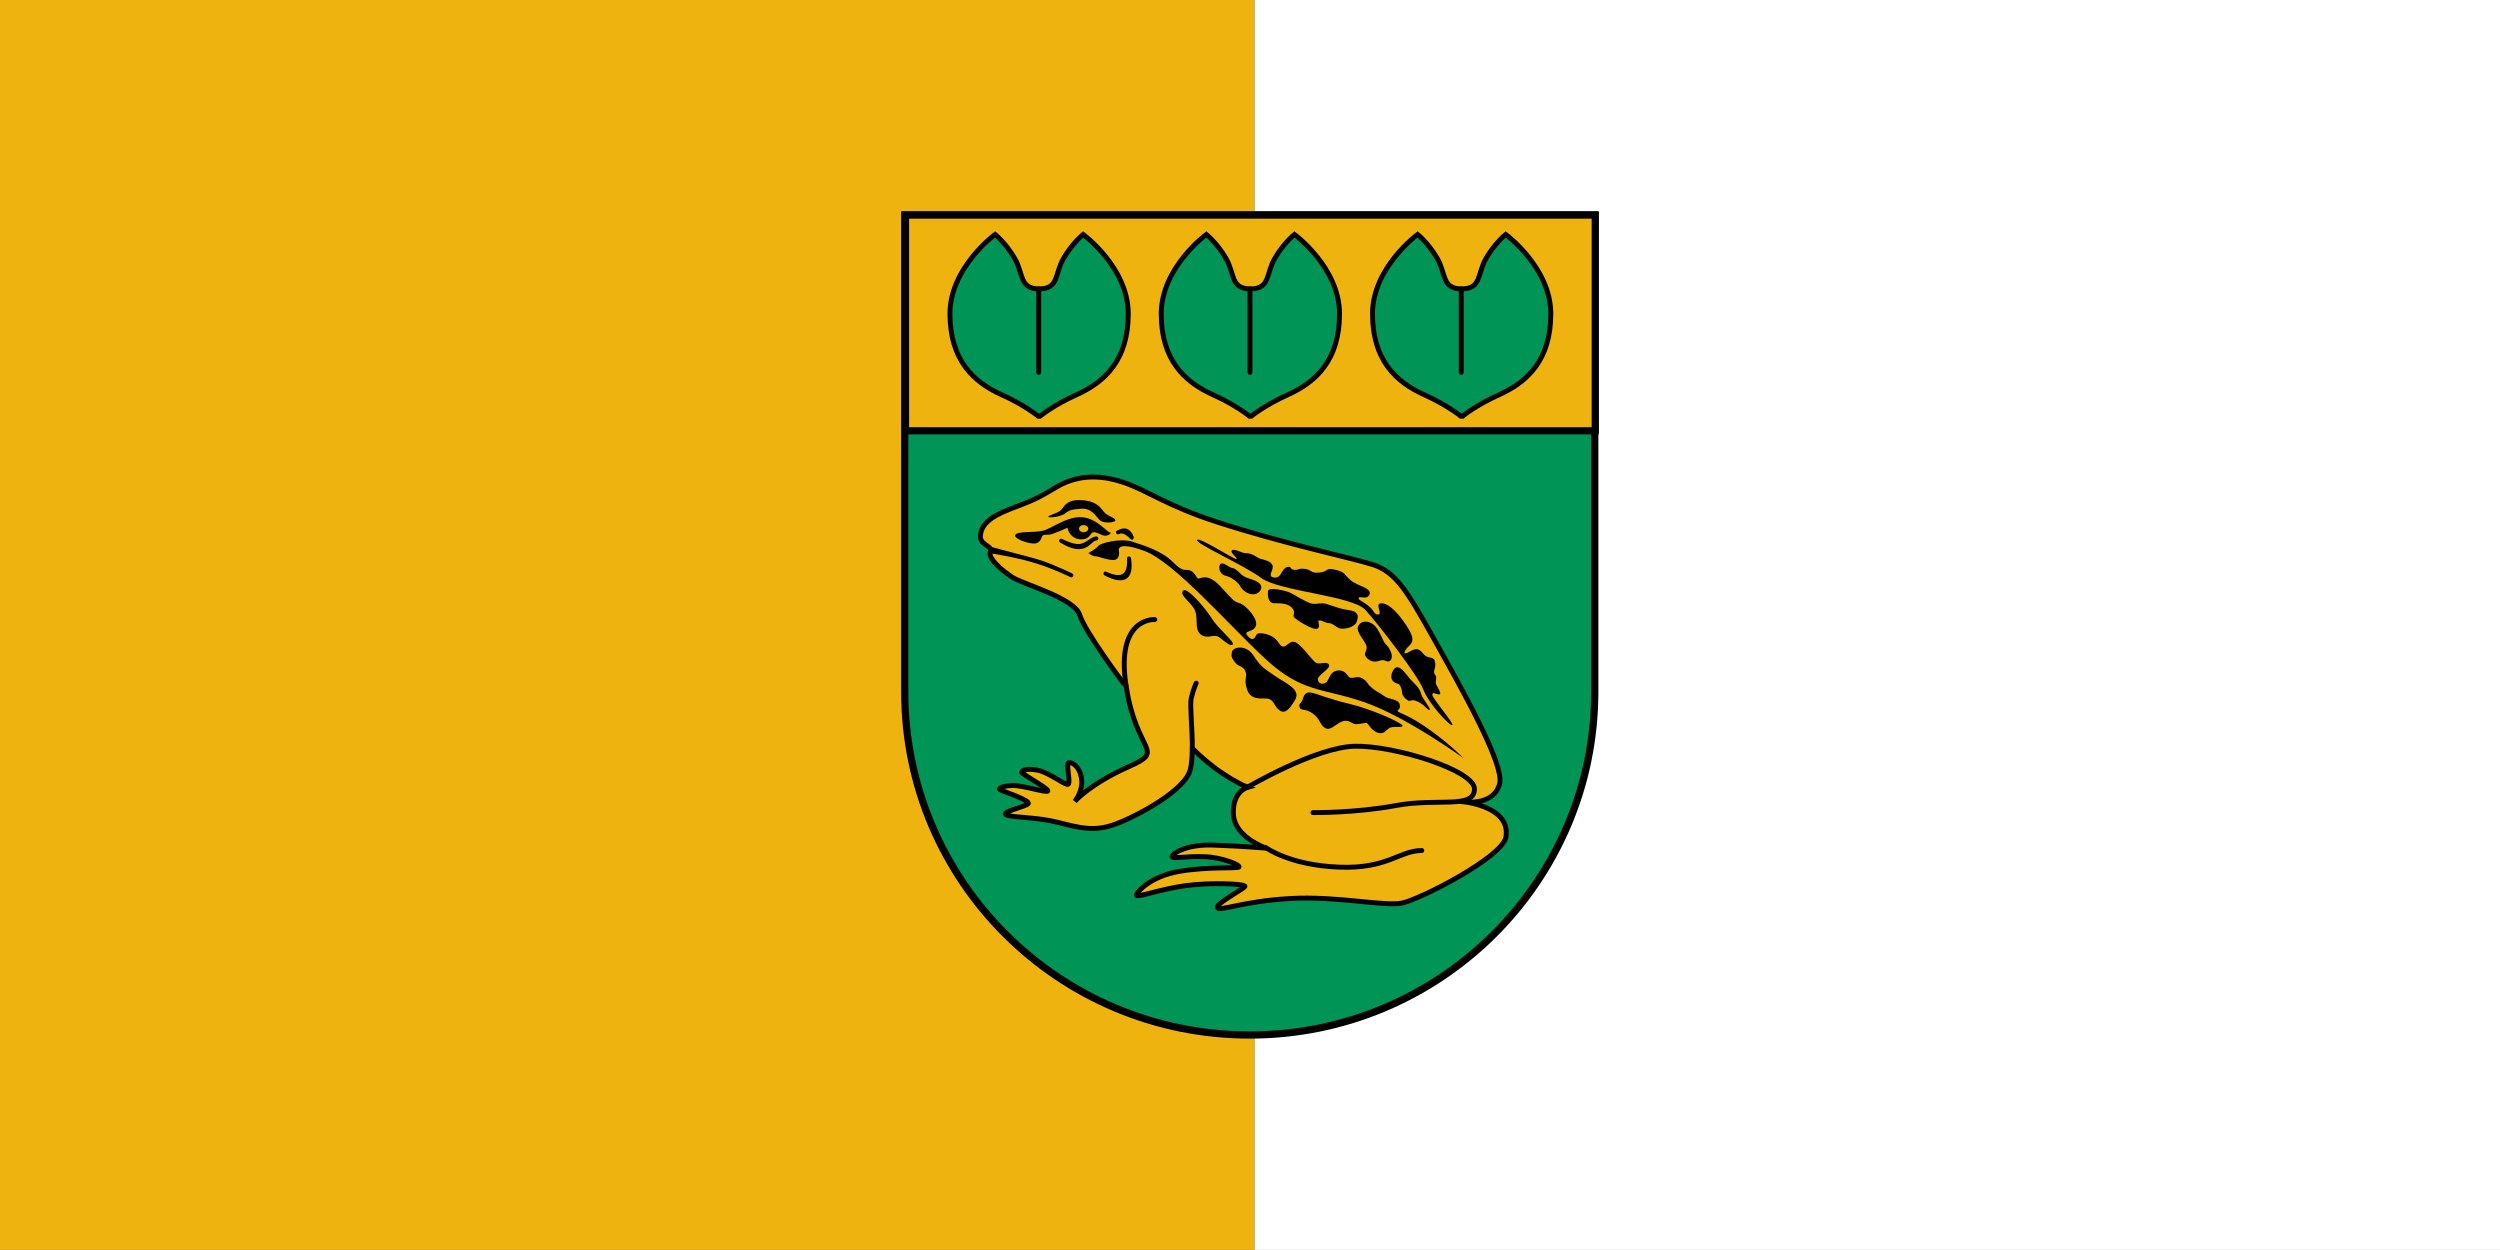 <?xml version="1.0" encoding="utf-8"?>
<!-- Generator: Adobe Illustrator 13.0.0, SVG Export Plug-In . SVG Version: 6.00 Build 14948)  -->
<!DOCTYPE svg PUBLIC "-//W3C//DTD SVG 1.1 Basic//EN" "http://www.w3.org/Graphics/SVG/1.1/DTD/svg11-basic.dtd">
<svg version="1.1" baseProfile="basic" xmlns="http://www.w3.org/2000/svg" xmlns:xlink="http://www.w3.org/1999/xlink" x="0px"
	 y="0px" width="173.061px" height="86.528px" viewBox="0 0 173.061 86.528" xml:space="preserve">
<rect x="0" y="0" width="173.061" height="86.528" fill="#333333" stroke="none"/>
<g id="Page_Guides">
	<g>
	</g>
</g>
<g id="Layer-1">
	<g>
	</g>
</g>
<g id="gerboni">
	<g>
		<rect fill="#EFB310" width="86.848" height="86.528"/>
		<rect x="86.848" fill="#FFFFFF" width="86.213" height="86.528"/>
	</g>
	<g>
		<path fill="#009456" stroke="#000000" stroke-width="0.5" stroke-linecap="square" stroke-miterlimit="3.864" d="M110.397,47.878
			c0,13.128-10.693,23.77-23.884,23.77c-13.191,0-23.884-10.642-23.884-23.77c0.002-30.637,0-32.998,0-32.998h47.768V47.878z"/>
		
			<rect x="62.682" y="14.885" fill="#EFB310" stroke="#000000" stroke-width="0.5" stroke-linecap="round" stroke-miterlimit="3.864" width="47.75" height="14.938"/>
		<g>
			<g>
				
					<path fill-rule="evenodd" clip-rule="evenodd" fill="#009456" stroke="#000000" stroke-width="0.34" stroke-linecap="round" stroke-miterlimit="3.864" d="
					M71.989,28.814c0,0,0.936-0.771,2.541-1.491c1.941-0.872,3.574-2.392,3.574-5.599c0-3.208-3.123-5.496-3.123-5.496
					s-0.742,0.591-1.361,1.66c-0.618,1.068-0.309,2.109-1.688,2.109s-1.069-1.041-1.688-2.109c-0.619-1.069-1.361-1.66-1.361-1.66
					s-3.123,2.288-3.123,5.496c0,3.207,1.633,4.727,3.574,5.599c1.605,0.721,2.541,1.491,2.541,1.491H71.989z"/>
				
					<line fill-rule="evenodd" clip-rule="evenodd" fill="none" stroke="#000000" stroke-width="0.34" stroke-linecap="round" stroke-miterlimit="3.864" x1="71.904" y1="19.998" x2="71.904" y2="25.775"/>
			</g>
			<g>
				
					<path fill-rule="evenodd" clip-rule="evenodd" fill="#009456" stroke="#000000" stroke-width="0.34" stroke-linecap="round" stroke-miterlimit="3.864" d="
					M86.614,28.814c0,0,0.936-0.771,2.541-1.491c1.941-0.872,3.574-2.392,3.574-5.599c0-3.208-3.123-5.496-3.123-5.496
					s-0.742,0.591-1.361,1.66c-0.618,1.068-0.309,2.109-1.688,2.109s-1.069-1.041-1.688-2.109c-0.619-1.069-1.361-1.66-1.361-1.66
					s-3.123,2.288-3.123,5.496c0,3.207,1.633,4.727,3.574,5.599c1.605,0.721,2.541,1.491,2.541,1.491H86.614z"/>
				
					<line fill-rule="evenodd" clip-rule="evenodd" fill="none" stroke="#000000" stroke-width="0.34" stroke-linecap="round" stroke-miterlimit="3.864" x1="86.529" y1="19.998" x2="86.529" y2="25.775"/>
			</g>
			<g>
				
					<path fill-rule="evenodd" clip-rule="evenodd" fill="#009456" stroke="#000000" stroke-width="0.34" stroke-linecap="round" stroke-miterlimit="3.864" d="
					M101.239,28.814c0,0,0.936-0.771,2.541-1.491c1.941-0.872,3.574-2.392,3.574-5.599c0-3.208-3.123-5.496-3.123-5.496
					s-0.742,0.591-1.361,1.66c-0.618,1.068-0.309,2.109-1.688,2.109s-1.069-1.041-1.688-2.109c-0.619-1.069-1.361-1.66-1.361-1.66
					s-3.123,2.288-3.123,5.496c0,3.207,1.633,4.727,3.574,5.599c1.605,0.721,2.541,1.491,2.541,1.491H101.239z"/>
				
					<line fill-rule="evenodd" clip-rule="evenodd" fill="none" stroke="#000000" stroke-width="0.34" stroke-linecap="round" stroke-miterlimit="3.864" x1="101.154" y1="19.998" x2="101.154" y2="25.775"/>
			</g>
		</g>
		<g>
			
				<path fill-rule="evenodd" clip-rule="evenodd" fill="#EFB310" stroke="#000000" stroke-width="0.34" stroke-linecap="round" stroke-miterlimit="3.864" d="
				M82.565,51.826c1.982,1.98,3.807,2.671,3.807,2.671s-1.075,0.281-0.988,1.883c0.086,1.602,2.286,2.337,2.286,2.337
				s-1.688-0.151-3.715-0.216c-2.027-0.065-2.899,0.692-2.813,0.822s0.974-0.065,2.229-0.022c1.256,0.044,2.504,0.585,2.396,0.715
				s-2.092-0.043-4.126,0.303c-2.035,0.347-3.008,1.486-2.965,1.659s1.645-0.433,3.397-0.671s4.234-0.13,4.104,0.064
				c-0.13,0.195-2.113,1.234-1.897,1.473c0.217,0.237,1.778-0.459,5.028-0.646s6.5,0.563,7.75,0.313s6.962-3.184,7.188-4.563
				c0.366-2.237-3.203-2.478-3.203-2.478s2.31,0.472,2.766-1.21c0.363-1.34-2.75-6.813-4.563-10.063s-2.625-4.625-4.25-5.125
				s-6.125-1.438-10.75-2.938c-3.558-1.154-4.813-2.188-6.5-2.75s-3.25-0.5-4.688,0.375s-1.75,0.938-3.188,1.5s-1.938,1.125-2,1.813
				s0.875,0.688,0.688,1.125s0.75,1.25,1.5,1.75s4.313,1.438,4.688,2.625s3,4.688,3,4.688l0.211,0.227
				c0.715,4.727,2.823,4.413,0.154,5.598c-2.669,1.186-3.713,2.395-3.713,2.395s0.609-0.728,0.466-1.612
				c-0.144-0.886-0.718-1.141-0.894-1.062c-0.176,0.08,0.144,1.332-0.016,1.476c-0.16,0.144-1.34-0.829-2.154-0.973
				c-0.813-0.144-1.084,0.048-1.068,0.159c0.016,0.112,1.803,1.085,1.803,1.276s-1.73-0.398-2.473-0.367
				c-0.742,0.032-0.949,0.208-0.838,0.288c0.112,0.079,2.226,0.766,1.938,0.988c-0.287,0.224-1.962,0.574-1.476,0.766
				s2.05,0.128,3.565,0.511s2.496,0.654,3.94,0.128c1.443-0.526,4.865-2.328,5.209-3.797c0.093-0.397,0.129-0.893,0.135-1.417
				L82.565,51.826z"/>
			
				<path fill-rule="evenodd" clip-rule="evenodd" fill="none" stroke="#000000" stroke-width="0.34" stroke-linecap="round" stroke-miterlimit="3.864" d="
				M79.939,42.886c0,0-2.708-0.188-1.994,4.538"/>
			<path d="M68.588,37.849c0,0,1.699,0.462,2.797,0.744c0.969,0.249,1.935,0.676,2.838,1.103c0.168,0.08,0.049,0.333-0.12,0.254
				c0,0-0.427-0.202-0.99-0.439c-1.573-0.661-2.813-0.913-4.505-1.206C68.424,38.272,68.404,37.816,68.588,37.849z"/>
			<path fill-rule="evenodd" clip-rule="evenodd" d="M72.571,35.772c-0.032-0.095,0.65-0.238,0.873-0.46
				c0.223-0.223,0.365-0.779,1.509-0.684s1.303,0.684,1.558,0.905c0.254,0.223,0.73,0.334,0.698,0.493
				c-0.032,0.158-0.747,0.222-1.032,0.016c-0.286-0.207-0.54-0.89-1.351-0.826c-0.81,0.063-0.794,0.127-1.128,0.35
				C73.365,35.789,72.602,35.868,72.571,35.772z"/>
			<path d="M73.534,37.315c0.015,0.009,0.738,0.388,1.189,0.345c0.463-0.043,0.818-0.524,1.167-0.524c0.187,0,0.187,0.28,0,0.28
				c-0.384,0-0.71,1.252-2.504,0.138C73.227,37.455,73.375,37.217,73.534,37.315z"/>
			<path d="M76.584,39.579c1.07,0.491,1.495,0.201,1.432-0.913c-0.011-0.187,0.251-0.201,0.279-0.017
				c0.235,1.526-0.531,1.874-1.828,1.185C76.302,39.746,76.415,39.501,76.584,39.579z"/>
			<path d="M77.321,36.736c0.632-0.339,0.936-0.079,1.14,0.376c0.076,0.17-0.063,0.331-0.196,0.2
				c-0.41-0.402-0.649-0.436-0.787-0.344C77.322,37.073,77.157,36.825,77.321,36.736z"/>
			<path fill-rule="evenodd" clip-rule="evenodd" d="M75.338,38.291c0,0,0.586-0.321,0.689-0.5c0.104-0.178,1.498-0.563,2.344-0.297
				c0.846,0.268,2.107,0.668,2.836,1.426c0.727,0.757,0.86,0.43,1.202,0.578c0.341,0.149,0.401,0.535,0.563,0.55
				c0.164,0.015,0.609-0.416,1.5,0.534s0.889,1.039,1.334,1.173s1.307,1.084,1.129,1.574c-0.179,0.489-0.936,0.282-0.55,0.712
				c0.386,0.431,0.52,0.03,0.608-0.133c0.09-0.164,1.1-0.088,1.515,0.578c0.416,0.667,0.608-0.104,1.054-0.059
				c0.445,0.044,1.292,1.349,1.559,1.468c0.268,0.118,0.729-0.148,0.877,0.118c0.148,0.268-0.803,0.728-0.772,1.024
				s0.312,0.356,0.55,0.223c0.237-0.134,0.252-0.816,0.86-0.846c0.608-0.03,0.597,0.46,0.861,0.505
				c0.265,0.044,0.487-0.164,0.845,0.059c0.355,0.223,0.223,0.282,0.594,0.609c0.371,0.326,0.563,0.341,0.875,0.594
				c0.313,0.252,0.98,0.178,1.084,0.579c0.104,0.4-0.252,0.356-0.119,0.489c0.135,0.134,0.758,0.238,2.242,1.307
				c1.484,1.069,2.271,1.915,2.271,1.915s-3.951-2.868-6.857-3.868s-4.281-0.625-6.844-3s-6.313-6.719-8.375-7.469
				s-1.75,0.031-1.75,0.031s0.125,0.688-0.531,0.594s-0.875-0.25-1.094-0.25S75.338,38.291,75.338,38.291z"/>
			<path fill-rule="evenodd" clip-rule="evenodd" d="M81.901,40.885c-0.25,0.281,0.313,0.625,0.719,1.188s0,1.469,0.5,1.844
				s0.906-0.094,1.313,0.219s0.781,0.656,0.906,0.469s-1-1.063-1.469-1.813S82.151,40.604,81.901,40.885z"/>
			<path fill-rule="evenodd" clip-rule="evenodd" d="M85.276,45.135c0.063-0.344,0.969-0.563,1.5,0.25s0.688,0.844,1.438,1.375
				s1.875,0.938,1.438,1.688s-0.75,1-1.125,0.688s-0.344-0.781-0.906-0.781s-1.094,0.031-1.313-0.688s0.063-0.781-0.094-1.188
				s-0.5-0.313-0.719-0.625S85.213,45.479,85.276,45.135z"/>
			<path fill-rule="evenodd" clip-rule="evenodd" d="M89.963,48.947c-0.063-0.281,0.094-0.219,0.188-0.469s0.156-0.625,0.625-0.531
				s1.094,0.406,2.656,0.781s3.625,1.313,3.656,1.5s-0.688,0-0.938,0.188s-0.406,0.469-0.844,0.281s-0.594-0.656-0.719-0.656
				s-0.531,0.094-0.75,0.094s-0.469-0.375-0.938-0.188s-0.813,0.688-1.188,0.438s-0.313-0.625-0.844-1S90.026,49.229,89.963,48.947z
				"/>
			<path fill-rule="evenodd" clip-rule="evenodd" d="M84.495,39.041c-0.188,0.156-0.094,0.719,0.344,0.813s0.906,0.5,1.031,0.75
				s0.563,0.594,0.969,0.531s0.656-0.5,0.313-0.781s-0.875-0.281-1.188-0.563s-0.438-0.438-0.656-0.469S84.682,38.885,84.495,39.041
				z"/>
			<path fill-rule="evenodd" clip-rule="evenodd" d="M87.776,40.916c-0.031,0.313,0,0.844,0.438,0.844s0.938,0,1.219,0.313
				s0.063,0.469,0.125,0.625s1.406,1,1.656,0.813s-0.094-0.563,0.125-0.563s0.406,0.188,0.656,0.188s0.406,0.219,0.688,0.344
				s1.063-0.031,1.219-0.406s0.188-0.75-0.563-0.844s-1.469-0.469-1.781-0.469s-0.563,0.094-0.844,0s-1-0.5-1.313-0.688
				S87.807,40.604,87.776,40.916z"/>
			<path fill-rule="evenodd" clip-rule="evenodd" d="M93.995,43.416c0.094-0.375,0.563-0.531,1.031-0.219s0.688,1.219,0.906,1.406
				s0.531,0.719,0.375,1.031s-0.375,0.063-0.594,0.063s-0.594,0.281-1.031-0.094s0.031-0.531-0.094-0.906
				S93.901,43.791,93.995,43.416z"/>
			<path fill-rule="evenodd" clip-rule="evenodd" d="M96.432,46.416c-0.344,0.656,0.125,0.875,0.313,0.906s0.313,0.406,0.313,0.625
				s0.313,0.531,0.469,0.563s0.219-0.156,0.688,0.094s0.625,0.594,0.75,0.531s-0.469-0.688-0.594-1.125s-0.469-0.688-0.75-1
				S96.776,45.76,96.432,46.416z"/>
			<path fill-rule="evenodd" clip-rule="evenodd" d="M100.526,50.197c-0.188,0.063-1.656-1.531-2-2.469s-3.094-4.5-4-5.5
				s-5.938-1.281-7.219-2.219s-4.5-2.344-4.438-2.625s2.594,1.375,2.719,1.313s-0.469-0.438-0.313-0.594s0.688,0.188,0.938,0.188
				s0.5,0.063,0.813,0.281s0.813,0.156,1.031,0.5s-0.406,0.813,0.125,0.906s0.531-0.625,0.906-0.719s0.156,0.156,0.5,0.188
				s0.25-0.125,0.75-0.063s0.344,0.313,1,0.25s0.406-0.375,1.125-0.188s0.563,0.313,1.031,0.719s1.469,0.531,1.313,0.969
				s-0.688,0.094-0.75,0.25s0.313,0.25,0.719,0.594s0.313,0.563,0.625,0.563s-0.156-0.625,0.094-0.75s0.844,0.094,1.594,1.125
				s0.844,1.438,0.469,1.781s-0.531,0.75,0.031,0.406s0.719-0.094,1,0.219s0.656,0.063,0.75,0.5s-0.188,0.656,0,0.875
				s-0.031,0.469,0.094,0.719s0.406,0.656,0.188,0.656s-0.469-0.219-0.469,0.031S100.713,50.135,100.526,50.197z"/>
			<path fill-rule="evenodd" clip-rule="evenodd" d="M74.694,36.595c0-0.138,0.144-0.25,0.32-0.25s0.32,0.112,0.32,0.25
				c0,0.139-0.144,0.251-0.32,0.251S74.694,36.733,74.694,36.595z M70.283,37.027c0.127-0.27,1.318-0.143,1.906-0.286
				c0.588-0.143,1.684-1.017,2.716-0.937c1.033,0.079,1.732,1.048,1.922,1.048c0.191,0-0.143,0.35-0.523,0.19
				c-0.381-0.158-0.54-0.254-0.684-0.174c-0.143,0.079-0.222,0.471-0.746,0.471c-0.842,0-0.984-0.805-0.984-0.805
				s-1.033,0.477-1.271,0.477s-0.365,0.006-0.444,0.063s-0.111,0.519-0.54,0.55C71.204,37.657,70.156,37.298,70.283,37.027z"/>
			
				<path fill-rule="evenodd" clip-rule="evenodd" fill="none" stroke="#000000" stroke-width="0.34" stroke-linecap="round" stroke-miterlimit="3.864" d="
				M82.536,51.843c0.016-1.415-0.187-3.042-0.072-3.521c0.156-0.656,0.344-1.031,0.344-1.031"/>
			
				<path fill-rule="evenodd" clip-rule="evenodd" fill="none" stroke="#000000" stroke-width="0.34" stroke-linecap="round" stroke-miterlimit="3.864" d="
				M86.297,54.529c0,0,4.76-2.811,7.487-2.872c2.729-0.062,8.367,1.683,8.287,2.995c-0.083,1.374-2.544,0.574-5.415,1.107
				c-2.872,0.533-5.765,0.492-5.765,0.492"/>
			
				<path fill-rule="evenodd" clip-rule="evenodd" fill="none" stroke="#000000" stroke-width="0.34" stroke-linecap="round" stroke-miterlimit="3.864" d="
				M87.61,58.672c0.063,0.021,1.641,1.211,5.047,1.354c3.404,0.144,4.205-1.149,5.764-1.149"/>
		</g>
	</g>
	<g>
	</g>
</g>
</svg>
